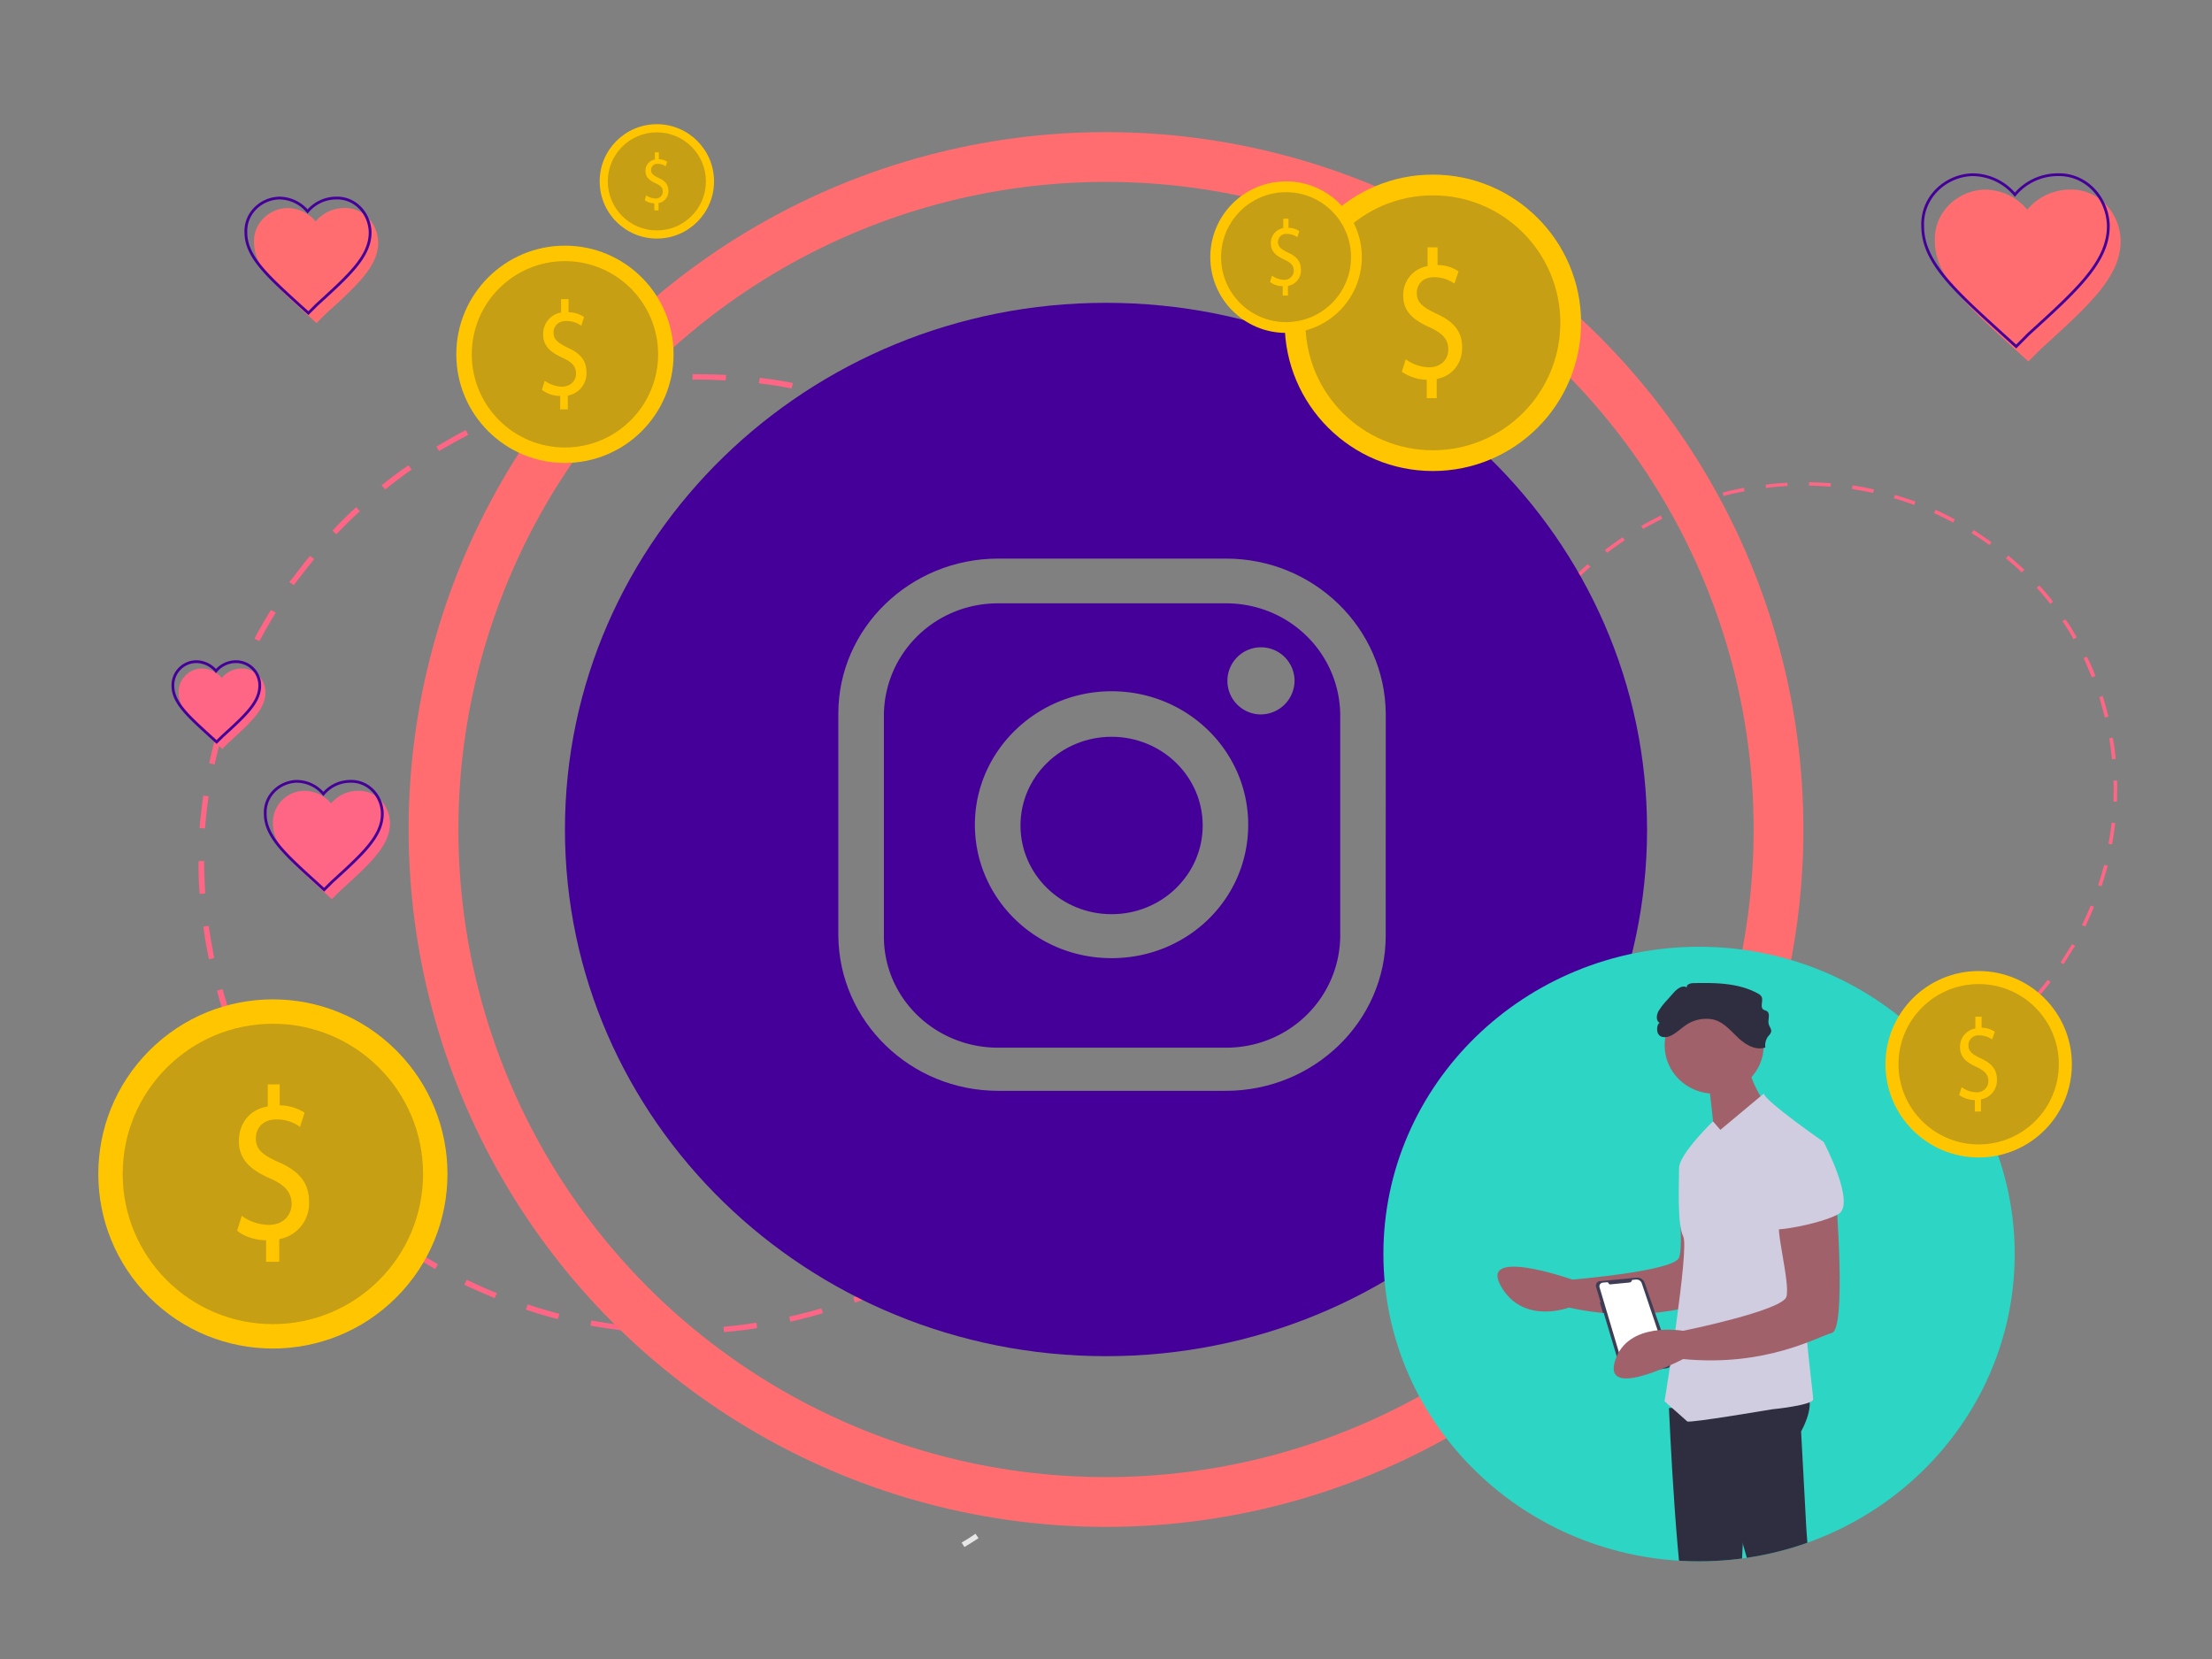 <svg id="a7911dd8-4c59-47c4-8e89-f08275b909c0" xmlns="http://www.w3.org/2000/svg" xmlns:xlink="http://www.w3.org/1999/xlink" viewBox="0 0 800 600"><rect x="0" y="0" width="800" height="600" fill="#808080" stroke="none"/><defs><style>.cls-1,.cls-6,.cls-7{fill:none;}.cls-2{fill:#e6e6e6;}.cls-3{fill:#ff6584;}.cls-4{fill:#409;}.cls-5{fill:#ff6d70;}.cls-6{stroke:#409;}.cls-6,.cls-7{stroke-miterlimit:10;}.cls-7{stroke:#ff6d70;stroke-width:18px;}.cls-8{fill:#ffc600;}.cls-9{fill:#434343;opacity:0.3;isolation:isolate;}.cls-10{clip-path:url(#clip-path);}.cls-11{fill:#2cd5c4;}.cls-12{fill:#a0616a;}.cls-13{fill:#3f3d56;}.cls-14{fill:#fff;}.cls-15{fill:#2f2e41;}.cls-16{fill:#d0cde1;}</style><clipPath id="clip-path"><ellipse class="cls-1" cx="614.48" cy="453.54" rx="114.16" ry="111.13"/></clipPath></defs><title>Aumenta las ventas de tu negocio, usando Instagram</title><path class="cls-2" d="M347.8,557.9c1.7-1,3.4-2.1,5-3.2l1.1,1.6c-1.7,1.1-3.4,2.2-5.1,3.2Z"/><path class="cls-3" d="M749.07,344.32c-1,1.47-1.8,3-2.84,4.41l-1-.69c1.4-2.15,2.84-4.4,4.15-6.59l1.15.62A25.75,25.75,0,0,0,749.07,344.32Zm5.08-9.23-1.19-.53c1.15-2.35,2.21-4.73,3.14-7.05l1.23.43Q755.88,331.57,754.15,335.09Zm-12.54,20.06c-1.59,2.09-3.27,4.15-5,6.07l-1-.87c1.75-1.93,3.43-4,5-6Zm18.46-34.62-1.26-.34c.77-2.48,1.55-5,2.2-7.39l1.29.25c-.68,2.52-1.46,5-2.23,7.48Zm-28.9,46.41c-1.84,1.89-3.84,3.62-5.83,5.35l-.84-.93q3-2.6,5.7-5.3Zm32.67-61.52-1.29-.24c.46-2.49.86-5.11,1.13-7.67l1.32.16C764.7,300.32,764.33,302.84,763.84,305.42ZM719.2,377.33c-2.15,1.57-4.3,3.14-6.51,4.58l-.68-1.08c2.21-1.45,4.33-2.92,6.48-4.49Zm46.43-87.4-1.26,0c0-2.52.13-5.15,0-7.62l1.3-.07C765.76,284.78,765.68,287.4,765.63,289.93Zm-59.79,96c-2.27,1.31-4.7,2.47-7,3.65l-.55-1.15c2.3-1.09,4.76-2.34,7-3.56Zm59.33-111.47-1.33.16c-.27-2.54-.63-5.1-1-7.58l1.27-.29A73.75,73.75,0,0,1,765.17,274.49ZM691.5,392.86c-2.45.93-5,1.83-7.51,2.63l-.42-1.21c2.51-.8,5-1.74,7.42-2.67Zm71-133.64-1.27.29c-.62-2.45-1.33-4.93-2-7.41l1.21-.42c.81,2.52,1.52,5,2.1,7.54ZM676.42,397.68c-2.58.68-5.21,1.23-7.82,1.69l-.19-1.24c2.6-.46,5.14-1,7.68-1.62Zm81.37-153.2-1.24.52c-1-2.36-1.94-4.72-3-7l1.15-.55a56.64,56.64,0,0,1,3.12,7Zm-97,155.94c-2.63.23-5.26.46-7.85.6l-.07-1.3c2.59-.14,5.19-.28,7.85-.6Zm90.27-169.89-1.18.64a69.3,69.3,0,0,0-4-6.53l1.09-.67A58.36,58.36,0,0,1,751.07,230.53ZM644.94,401.15c-2.62-.08-5.24-.17-7.9-.47l.25-1.29c2.56.27,5.18.35,7.81.43ZM742.5,217.62l-1,.8c-1.51-2-3.24-4-4.91-5.89l.93-.83A71,71,0,0,1,742.5,217.62ZM629.31,399.74c-2.61-.4-5.2-.9-7.75-1.48l.34-1.26c2.55.59,5.14,1.08,7.63,1.54ZM732.16,206.09l-1,.93c-1.79-1.8-3.75-3.46-5.72-5.11l.88-1C728.31,202.6,730.33,204.38,732.16,206.09ZM614,396.12c-2.48-.78-4.93-1.65-7.38-2.52l.53-1.19c2.42,1,4.9,1.74,7.29,2.48Zm106.27-200-.78,1c-2-1.47-4.25-3-6.43-4.3l.71-1.13C716.06,193.16,718.18,194.65,720.31,196.15ZM599.38,390.49c-2.38-1.06-4.69-2.31-6.92-3.52l.63-1.16c2.22,1.21,4.57,2.36,6.92,3.52ZM706.4,189c-2.22-1.21-4.57-2.36-6.95-3.42l.53-1.19c2.38,1,4.73,2.21,7,3.45Zm-14.07-6.38c-2.45-.87-4.9-1.74-7.42-2.42l.43-1.22c2.49.77,5,1.55,7.42,2.42Zm-14.91-4.34c-2.55-.58-5-1-7.66-1.44l.25-1.3c2.61.4,5.2.9,7.75,1.48ZM662.09,176c-2.59-.17-5.18-.35-7.84-.34l0-1.27c2.62.09,5.25.17,7.93.38Zm-15.62-.24c-2.6.14-5.22.37-7.79.73l-.11-1.2c2.57-.36,5.3-.56,7.89-.7Zm-15.53,1.91c-2.51.49-5.15,1-7.63,1.75l-.29-1.27c2.57-.68,5.12-1.26,7.72-1.72Zm-15.2,3.94c-2.51.81-5,1.74-7.33,2.71L608,183.2c2.49-1,4.94-2,7.46-2.76Zm-14.54,6c-2.33,1.19-4.66,2.38-6.94,3.69l-.67-1.09c2.27-1.31,4.64-2.59,7.06-3.75Zm-13.59,7.8c-2.21,1.44-4.36,3-6.39,4.52l-.8-1c2.06-1.61,4.3-3.15,6.42-4.62ZM575.18,205c-2,1.74-3.9,3.5-5.74,5.39l-1-.87c1.84-1.89,3.77-3.75,5.77-5.48Zm-11,11.05c-1.65,2-3.33,4-4.92,6.1l-1-.78c1.59-2.09,3.28-4.14,5-6.2Z"/><path class="cls-3" d="M107.16,207.29c1.67-2.09,3.2-4.25,5-6.28l1.47,1.2c-2.48,3.07-5,6.28-7.35,9.42l-1.67-1.13A36.48,36.48,0,0,0,107.16,207.29ZM98,220.59l1.74,1c-2.13,3.41-4.11,6.88-5.89,10.28L92,231Q94.79,225.7,98,220.59Zm22.23-28.68c2.74-2.94,5.63-5.81,8.59-8.48l1.34,1.48c-3,2.67-5.85,5.54-8.53,8.35Zm-33.5,50,1.87.71c-1.57,3.67-3.14,7.34-4.5,10.94L82.15,253c1.42-3.73,3-7.4,4.56-11.07ZM138,175.55c3.1-2.61,6.41-5,9.73-7.28l1.13,1.55q-5,3.51-9.52,7.21ZM78.62,264.37l1.93.58c-1.08,3.72-2.1,7.66-2.9,11.52l-2-.44C76.52,272,77.47,268.24,78.62,264.37Zm79.21-102.84c3.52-2.06,7-4.13,10.64-6l.86,1.76c-3.59,1.87-7.05,3.79-10.57,5.86ZM73.5,287.74l1.92.23c-.46,3.85-1,7.84-1.25,11.62l-2-.09C72.5,295.58,73,291.59,73.5,287.74Zm106-137.31c3.67-1.66,7.55-3.05,11.3-4.5l.65,1.84c-3.67,1.31-7.62,2.84-11.22,4.36Zm-107.73,161,2.06-.05c0,3.91.17,7.89.39,11.72l-2,.25A114.32,114.32,0,0,1,71.81,311.38ZM202.48,142.11c3.89-1,7.92-2,11.88-2.86l.45,1.91c-4,.84-7.85,1.88-11.73,2.93Zm-129,193,2-.25c.56,3.83,1.26,7.72,2,11.62l-1.91.45c-.84-4-1.54-7.85-2-11.82Zm152.76-198c4-.64,8.14-1.07,12.18-1.36l.11,1.92c-4,.29-8,.79-12,1.28ZM78.45,358.3l2-.6c1.11,3.75,2.22,7.5,3.54,11.18l-1.84.66a88,88,0,0,1-3.68-11.24Zm172.05-223c4.05.05,8.1.1,12.08.29l-.09,2c-4-.19-8-.38-12.08-.29ZM86.55,380.62l1.91-.79a107.77,107.77,0,0,0,5.17,10.59l-1.77.86A88.89,88.89,0,0,1,86.55,380.62Zm188.26-244c4,.53,8,1.06,12,1.93l-.57,1.94c-3.86-.81-7.85-1.34-11.84-1.88Zm-177.17,265,1.69-1.06c2,3.31,4.33,6.63,6.6,9.73l-1.56,1.13A111.48,111.48,0,0,1,97.64,401.65ZM298.45,141.2q5.9,1.52,11.6,3.46l-.72,1.86c-3.8-1.29-7.67-2.44-11.39-3.52ZM111.64,420.83l1.62-1.27c2.47,3,5.2,5.86,7.94,8.68l-1.48,1.34C117,426.75,114.17,423.73,111.64,420.83ZM321.19,149.08c3.67,1.57,7.27,3.27,10.88,5l-1,1.73c-3.53-1.84-7.2-3.41-10.74-4.91Zm-193,288.75,1.34-1.4c2.87,2.55,6,5.22,9.15,7.56l-1.27,1.6C134.21,443.05,131.21,440.44,128.2,437.83Zm214.49-277.9c3.47,2,6.82,4.25,10,6.44L351.58,168c-3.2-2.19-6.61-4.31-10-6.43Zm-194.38,291c3.2,2.2,6.61,4.32,10.08,6.3l-1,1.74q-5.21-3-10.22-6.37Zm20.5,11.91c3.6,1.7,7.2,3.41,10.94,4.84l-.85,1.8c-3.67-1.57-7.34-3.13-11-4.84Zm22.07,8.92c3.81,1.29,7.53,2.38,11.47,3.39l-.58,1.93q-5.9-1.51-11.6-3.45Zm23,5.81c3.93.67,7.85,1.34,11.91,1.74l-.23,1.92c-4-.53-8-1.06-12-1.8Zm23.8,2.78c4,.19,8,.24,12,.09l0,1.85c-4,.15-8.16,0-12.14-.15Zm24-.52c3.91-.36,8-.79,11.91-1.49l.25,2c-4,.63-8,1.13-12.05,1.42Zm23.8-3.67c4-.84,7.85-1.88,11.6-3l.52,1.77c-4,1.18-7.85,2.23-11.81,3.07Zm23.11-6.88c3.74-1.45,7.48-2.9,11.15-4.56l.86,1.76c-3.67,1.66-7.47,3.25-11.35,4.64Zm21.95-9.8c3.59-1.86,7.11-3.93,10.43-5.92l1.07,1.69c-3.39,2.13-7.05,4.13-10.5,6.06ZM351,446.73c3.31-2.33,6.48-4.73,9.58-7.34l1.34,1.48c-3.1,2.61-6.34,5.15-9.65,7.48Zm18.54-15.15c2.82-2.73,5.71-5.61,8.46-8.55l1.4,1.34c-2.75,2.94-5.64,5.82-8.53,8.69Z"/><ellipse class="cls-4" cx="402.02" cy="298.55" rx="32.95" ry="32.08"/><path class="cls-4" d="M443.36,218.2H361c-22.83,0-41,17.92-41.33,40.18v80.35c0,22.26,18.5,40.18,41.33,40.18h82.38c22.83,0,41-17.92,41.33-40.18V258.38C484.4,236.12,466.19,218.2,443.36,218.2ZM402,346.53c-27.46,0-49.42-21.67-49.42-48.26S374.85,250,402,250c27.46,0,49.43,21.67,49.43,48.27h0c0,26.88-22,48.26-49.43,48.26Zm53.76-88.15a12.14,12.14,0,1,1,12.43-12.14h0a12.27,12.27,0,0,1-12.43,12.14Z"/><path class="cls-4" d="M400,109.52c-108.1,0-195.68,85.27-195.68,190.48S291.9,490.48,400,490.48,595.68,405.21,595.68,300,508.1,109.52,400,109.52ZM501.16,338.44c0,30.93-26,56.07-57.8,56.07H361c-31.79,0-57.52-25.14-57.81-56.07V258.09c0-30.93,26-56.07,57.81-56.07h82.38c31.79,0,57.51,25.14,57.8,56.07Z"/><path class="cls-5" d="M114.48,116.85l-3.32-3C99.47,103.17,91.87,96.33,91.87,87.69c-.28-6.84,5.32-12.16,11.88-12.45H104a13.54,13.54,0,0,1,10.17,4.85,13.5,13.5,0,0,1,10.16-4.85c6.84-.28,12.16,5.32,12.45,12.16v.29c0,8.64-7.6,15.48-19.29,26.12Z"/><path class="cls-6" d="M111.54,113.24l-3.33-3C96.53,99.56,88.93,92.72,88.93,84.08c-.29-6.84,5.32-12.16,11.87-12.45h.29a13.5,13.5,0,0,1,10.16,4.85,13.54,13.54,0,0,1,10.17-4.85c6.84-.28,12.16,5.32,12.44,12.16v.29c0,8.64-7.6,15.48-19.28,26.12Z"/><path class="cls-5" d="M733.58,130.72l-5-4.55c-17.46-15.89-28.81-26.11-28.81-39-.43-10.22,8-18.17,17.74-18.59H718a20.17,20.17,0,0,1,15.19,7.24,20.16,20.16,0,0,1,15.18-7.24c10.22-.43,18.17,8,18.59,18.16v.43c0,12.91-11.35,23.13-28.8,39Z"/><path class="cls-6" d="M729.18,125.32l-5-4.54c-17.46-15.89-28.81-26.11-28.81-39-.42-10.22,8-18.17,17.74-18.59h.43a20.18,20.18,0,0,1,15.18,7.23,20.18,20.18,0,0,1,15.18-7.23c10.22-.43,18.17,7.94,18.6,18.16v.43c0,12.91-11.36,23.13-28.81,39Z"/><circle class="cls-7" cx="400" cy="300" r="243.22"/><circle class="cls-8" cx="518.22" cy="116.75" r="53.6"/><circle class="cls-9" cx="518.22" cy="116.75" r="46.1"/><path class="cls-8" d="M516,144.05v-6.7a16.6,16.6,0,0,1-9-2.9l1.4-4.5a14.94,14.94,0,0,0,8.4,2.9c4.2,0,7-2.7,7-6.5s-2.3-5.9-6.6-7.9c-6-2.7-9.7-5.7-9.7-11.5a10.51,10.51,0,0,1,8.8-10.7v-6.8h3.6v6.4a13.84,13.84,0,0,1,7.6,2.3l-1.5,4.4a13,13,0,0,0-7.4-2.3c-4.5,0-6.2,3.1-6.2,5.7,0,3.5,2.2,5.2,7.3,7.6,6,2.8,9.1,6.2,9.1,12.2,0,5.3-3.2,10.2-9.2,11.3V144H516Z"/><circle class="cls-8" cx="465.12" cy="93" r="27.4"/><circle class="cls-9" cx="465.12" cy="93" r="23.5"/><path class="cls-8" d="M463.92,106.9v-3.4a7.67,7.67,0,0,1-4.6-1.5l.7-2.3a8,8,0,0,0,4.3,1.5,3.35,3.35,0,0,0,3.6-3.3c0-1.9-1.2-3-3.4-4-3-1.4-4.9-2.9-4.9-5.9a5.41,5.41,0,0,1,4.5-5.5V79.1H466v3.3a6.89,6.89,0,0,1,3.9,1.2l-.7,2.2a6.36,6.36,0,0,0-3.8-1.2,2.91,2.91,0,0,0-3.2,2.9c0,1.8,1.1,2.6,3.7,3.9,3.1,1.4,4.6,3.2,4.6,6.2a5.68,5.68,0,0,1-4.7,5.8v3.5Z"/><circle class="cls-8" cx="237.56" cy="65.6" r="20.68"/><circle class="cls-9" cx="237.56" cy="65.6" r="17.74"/><path class="cls-8" d="M236.65,76.09V73.53a5.79,5.79,0,0,1-3.47-1.14l.53-1.73A6,6,0,0,0,237,71.79a2.53,2.53,0,0,0,2.72-2.49c0-1.44-.91-2.27-2.57-3-2.26-1.06-3.7-2.19-3.7-4.45a4.09,4.09,0,0,1,3.4-4.16V55.11h1.43V57.6a5.25,5.25,0,0,1,3,.9l-.53,1.66a4.82,4.82,0,0,0-2.87-.9,2.2,2.2,0,0,0-2.41,2.19c0,1.36.83,2,2.79,2.94,2.34,1.06,3.47,2.42,3.47,4.68a4.28,4.28,0,0,1-3.55,4.38v2.64Z"/><circle class="cls-8" cx="204.32" cy="128.14" r="39.29"/><circle class="cls-9" cx="204.32" cy="128.14" r="33.7"/><path class="cls-8" d="M202.6,148.07V143.2A11,11,0,0,1,196,141l1-3.29a11.46,11.46,0,0,0,6.17,2.15c3,0,5.16-2,5.16-4.74s-1.72-4.3-4.88-5.73c-4.3-2-7-4.16-7-8.46a7.77,7.77,0,0,1,6.46-7.89V108.2h2.72v4.74a9.9,9.9,0,0,1,5.6,1.72l-1,3.15a9.18,9.18,0,0,0-5.45-1.72c-3.3,0-4.59,2.3-4.59,4.16,0,2.58,1.58,3.73,5.31,5.59,4.45,2,6.6,4.59,6.6,8.89a8.14,8.14,0,0,1-6.74,8.32v5Z"/><circle class="cls-8" cx="98.69" cy="424.57" r="63.14" transform="translate(-271.31 194.14) rotate(-45)"/><circle class="cls-9" cx="98.69" cy="424.57" r="54.32"/><path class="cls-8" d="M96.23,456.55v-8c-3.89,0-8.2-1.43-10.45-3.48l1.64-5.33A17.15,17.15,0,0,0,97.26,443c4.92,0,8.2-3.28,8.2-7.59s-2.67-7-7.79-9.22c-7-3.07-11.27-6.76-11.27-13.53,0-6.56,4.09-11.48,10.45-12.5v-8h4.3v7.59a17.19,17.19,0,0,1,9,2.66l-1.64,5.13a14.25,14.25,0,0,0-8.61-2.67c-5.33,0-7.38,3.69-7.38,6.77,0,4.1,2.46,6.15,8.61,8.81,7.18,3.28,10.66,7.38,10.66,14.35A13.12,13.12,0,0,1,101,448.14v8.2H96.23Z"/><path class="cls-3" d="M120,325.19l-3.13-2.87c-11-10-18.18-16.47-18.18-24.62A11.49,11.49,0,0,1,109.89,286h.27a12.76,12.76,0,0,1,9.58,4.56,12.76,12.76,0,0,1,9.58-4.56c6.44-.27,11.46,5,11.72,11.46v.26c0,8.15-7.16,14.6-18.17,24.62Z"/><path class="cls-6" d="M117.23,321.78l-3.13-2.86c-11-10-18.17-16.47-18.17-24.62-.27-6.44,5-11.45,11.19-11.72h.27a12.72,12.72,0,0,1,9.57,4.56,12.76,12.76,0,0,1,9.58-4.56c6.45-.27,11.46,5,11.73,11.45v.27c0,8.15-7.16,14.59-18.17,24.62Z"/><path class="cls-3" d="M80.4,270.88l-2.32-2.13c-8.17-7.44-13.49-12.22-13.49-18.27a8.53,8.53,0,0,1,8.31-8.71h.19a9.47,9.47,0,0,1,7.11,3.39,9.5,9.5,0,0,1,7.11-3.39A8.58,8.58,0,0,1,96,250.28v.2c0,6-5.32,10.83-13.49,18.27Z"/><path class="cls-6" d="M78.34,268.35,76,266.23C67.85,258.78,62.53,254,62.53,248a8.52,8.52,0,0,1,8.31-8.7H71a9.43,9.43,0,0,1,7.11,3.39,9.46,9.46,0,0,1,7.11-3.39,8.56,8.56,0,0,1,8.71,8.5v.2c0,6.05-5.32,10.83-13.49,18.28Z"/><g class="cls-10"><ellipse class="cls-11" cx="614.48" cy="453.54" rx="114.16" ry="111.13"/><path class="cls-12" d="M629.23,421.67s-1.87,47.38-7.26,48.23-25.23,9.45-54.56,3c0,0-15.83,6.06-24-6.78-10.16-15.82,25.23-3.34,25.23-3.34s36.46-3,38.56-7.85-1.34-26.52,1-27S629.23,421.67,629.23,421.67Z"/><path class="cls-13" d="M578.73,463.34h0l13.15-1.24a2.81,2.81,0,0,1,2.94,1.87l9.72,28a2.2,2.2,0,0,1-1.43,2.81,1.35,1.35,0,0,1-.4.08l-13.42,1.92a3,3,0,0,1-3.34-2.09L580,474.8l-.27.09-1.11-3.79.27-.09-1.65-5.57a1.71,1.71,0,0,1,1.16-2.1A.64.64,0,0,0,578.73,463.34Z"/><path class="cls-14" d="M590.23,462.9l1.52-.14a2,2,0,0,1,2,1.3l9.4,27.86a1.13,1.13,0,0,1-.76,1.47l-.17,0-13.38,2.14a1.54,1.54,0,0,1-1.74-1.07l-8.6-28.88a1.33,1.33,0,0,1,.94-1.65,1.49,1.49,0,0,0,.22-.05l1.47-.13a.63.63,0,0,1,.67.4h0a.55.55,0,0,0,.58.36l6.91-.67A1,1,0,0,0,590.23,462.9Z"/><path class="cls-15" d="M603.6,509.26s2.9,68.29,7.4,78.5c3.75,8.47,5.93,36.15,6.56,45.15.13,1.83.17,2.86.17,2.86s11.95,0,12.71-2.9,3-34.9,0-45.11,3.83-80.69,3.83-80.69Z"/><path class="cls-15" d="M610.25,507.56,620.72,525l17.47,60.71s-1.78,55.68.5,55.68,14.22,3.65,14.93,0c.62-3.08,9-32.5,4.81-52.11a242.51,242.51,0,0,1-5.21-37.58l-1.83-34s7.49-13.1-.76-15.29S610.25,507.56,610.25,507.56Z"/><ellipse class="cls-12" cx="619.96" cy="378.07" rx="17.92" ry="17.47"/><path class="cls-12" d="M617.73,389.7s3,23.27,2.23,24.74,17.92-16,17.92-16-6.73-10.16-5.21-15.29Z"/><path class="cls-16" d="M659.55,413s-20.91-14.53-21.67-17.47l-15.69,13.1-2.67-3.07s-12.26,11.81-12.26,16.89-.76,20.37,1.51,24.74S602,506.81,602,506.81s7.49,6.55,8.21,7.26,30.62-4.37,30.62-4.37,14.93-1.47,14.93-3.65-4.5-34.9-3-43.64S659.55,413,659.55,413Z"/><path class="cls-12" d="M664.05,433.34s3.74,47.3-1.52,48.73-23.89,12.34-53.8,9.45c0,0-29.15,15.29-24.65.71s24.65-10.92,24.65-10.92S644.61,474,646.08,469s-4.5-26.17-2.22-26.92S664.05,433.34,664.05,433.34Z"/><path class="cls-15" d="M612.3,369.38a12.83,12.83,0,0,1,7.66-.58c3.52,1,6,4,8.65,6.51s6.33,4.72,9.85,3.52a5.4,5.4,0,0,1,1.12-4.15,3.59,3.59,0,0,0,1-1.6c.13-.94-.67-1.74-.89-2.68-.45-1.6.75-3.79-.72-4.72-.35-.23-.84-.32-1.2-.54-1.43-1,.18-3.43-.8-4.86a3.56,3.56,0,0,0-1.07-.89c-7-3.92-15.43-4-23.45-3.83-1.11,0-2.68.53-2.36,1.6-1.52-1.07-3.52.45-4.73,1.79l-2.49,2.8a24.62,24.62,0,0,0-3.08,4c-.76,1.42-.94,3.61.58,4.23-1.12-.44-2.5,6.06,2.72,5C606,374.41,609,370.49,612.3,369.38Z"/><path class="cls-16" d="M647.6,414.44,659.55,413s11.94,22.56,5.21,26.17-23.89,6.55-23.89,5.08S647.6,414.44,647.6,414.44Z"/></g><circle class="cls-8" cx="715.61" cy="384.9" r="33.71"/><circle class="cls-9" cx="715.61" cy="384.9" r="29"/><path class="cls-8" d="M714.22,402.07v-4.21a10.38,10.38,0,0,1-5.66-1.83l.88-2.83a9.41,9.41,0,0,0,5.29,1.83,4.05,4.05,0,0,0,4.4-4.09c0-2.33-1.45-3.71-4.15-5-3.78-1.7-6.1-3.58-6.1-7.23a6.61,6.61,0,0,1,5.53-6.73v-4.28h2.27v4a8.75,8.75,0,0,1,4.78,1.44l-1,2.77a8.15,8.15,0,0,0-4.65-1.45,3.55,3.55,0,0,0-3.9,3.59c0,2.2,1.38,3.27,4.59,4.78,3.77,1.76,5.72,3.9,5.72,7.67a7,7,0,0,1-5.78,7.11V402h-2.27Z"/></svg>